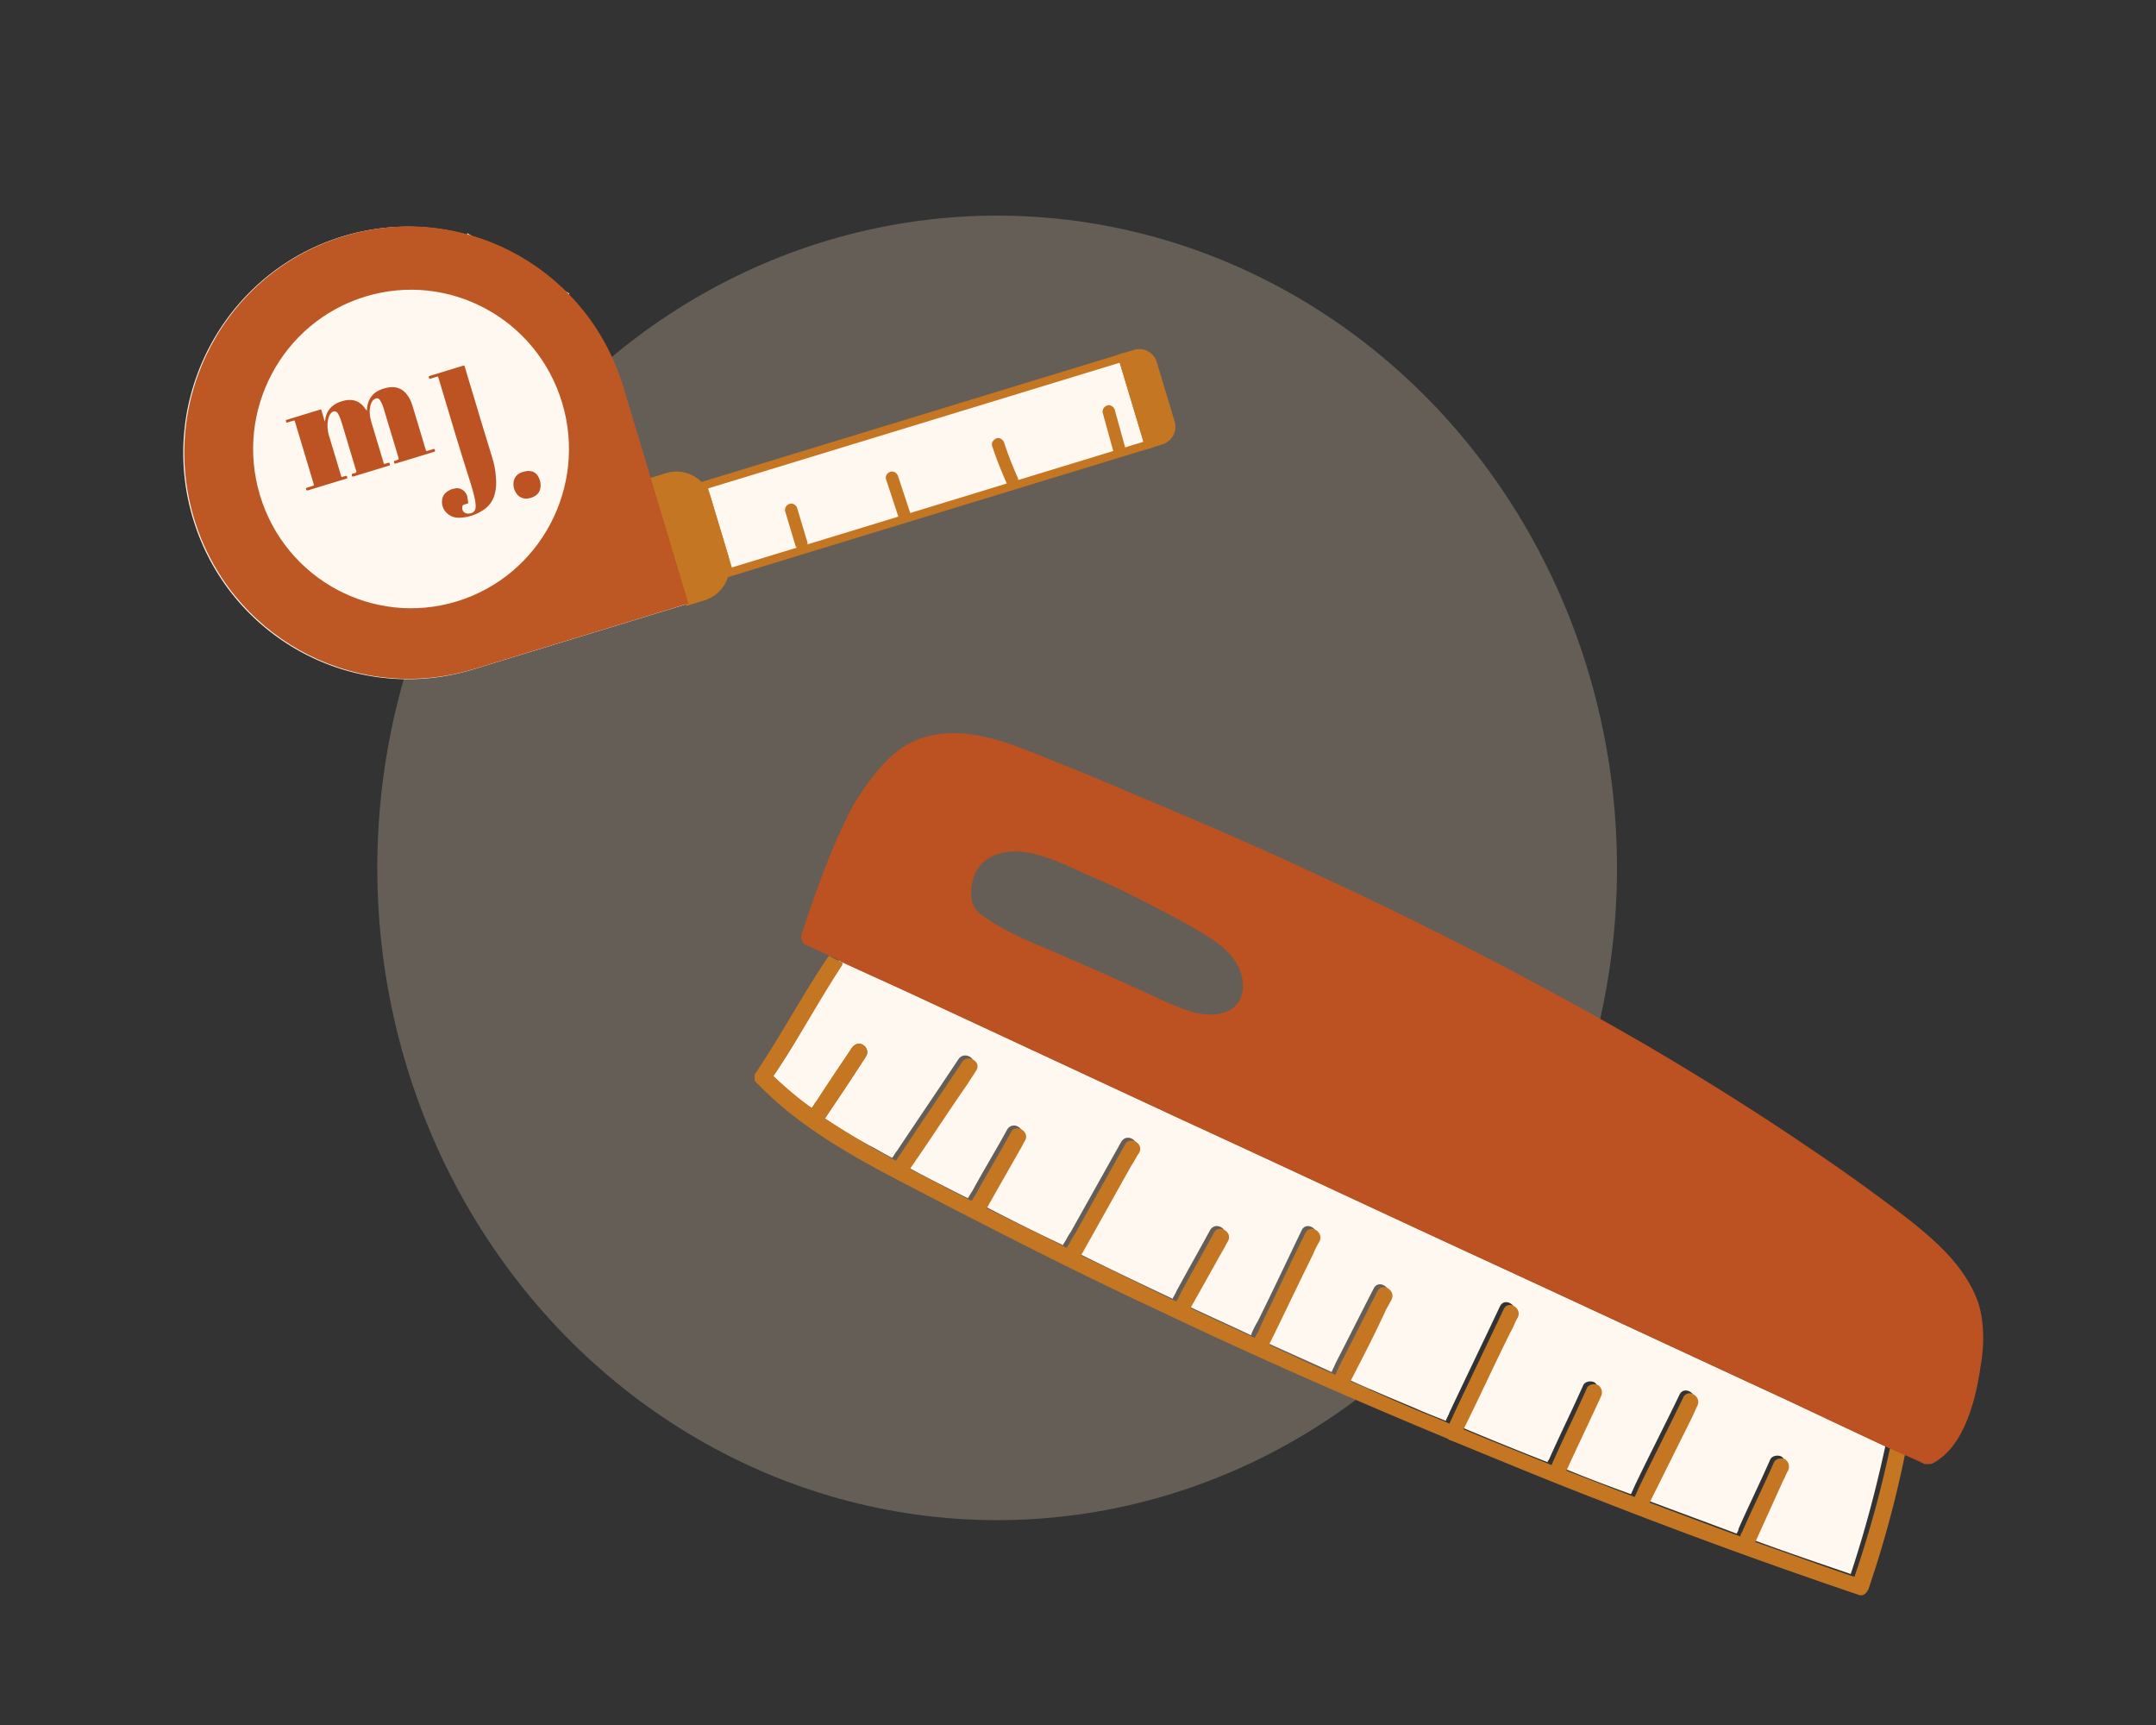 <svg width="200" height="160" fill="none" xmlns="http://www.w3.org/2000/svg"><rect width="100%" height="100%" fill="#333333" stroke="none"/><ellipse cx="92.5" cy="80.5" rx="57.5" ry="60.5" fill="#DBC2AA" fill-opacity=".3"/><path d="M43.345 21.629l-.019.148a20.58 20.58 0 00-11.541.148c-11 3.372-17.22 15.08-13.885 26.169 3.253 10.829 14.418 17.063 25.197 14.22.248-.066.505-.14.762-.214l19.913-6.086v-.01l1.332-.407c1.553-.472 2.435-2.14 1.957-3.705l.405 1.334 40.082-12.237a1.335 1.335 0 00.882-1.658l-1.654-5.503a1.32 1.32 0 00-1.645-.889L65.04 45.167l.395 1.324a2.941 2.941 0 00-3.666-1.982l-1.333.408-2.701-8.986c-.074-.26-.157-.5-.248-.75a20.946 20.946 0 00-4.77-7.818l.11-.13" fill="#FFF8F0"/><path d="M60.574 44.657l3.327 11.079 1.332-.408c1.553-.472 2.435-2.14 1.957-3.705l-1.626-5.4a2.941 2.941 0 00-3.667-1.983l-1.323.417z" fill="#C47622" stroke="#C47622" stroke-width=".75" stroke-miterlimit="10"/><path d="M104.119 33.175l-38.9 11.878 2.42 8.05 38.899-11.878-2.419-8.05z" stroke="#C47622" stroke-width=".75" stroke-miterlimit="10"/><path d="M104.121 33.17l2.417 8.05 1.185-.362a1.334 1.334 0 00.882-1.658l-1.654-5.502a1.32 1.32 0 00-1.645-.89l-1.185.362z" fill="#C47622" stroke="#C47622" stroke-width=".75" stroke-miterlimit="10"/><path d="M30.121 39.107c.056-.185.074-.37.129-.556.184-.583.579-.963 1.112-1.204.276-.12.57-.204.873-.24.643-.066 1.158.166 1.553.676.073.092.147.203.23.315.027-.167.036-.315.064-.464.147-.731.56-1.232 1.25-1.5.33-.13.661-.213 1.02-.223a1.633 1.633 0 011.35.63c.202.241.35.51.46.806.082.213.147.436.211.649.368 1.204.726 2.408 1.084 3.612.019.047.028.093.046.14.019.073.065.101.138.073.175-.055.358-.102.533-.166.092-.028.138-.019.166.083.027.12.027.139-.092.176-.662.204-1.333.408-1.994.611-.497.149-1.002.306-1.498.454-.147.047-.166.037-.202-.102-.019-.074 0-.12.073-.139.037-.009.083-.027.12-.036.266-.084.266-.084.183-.362-.431-1.445-.873-2.89-1.304-4.335-.074-.232-.138-.463-.258-.676-.027-.065-.064-.12-.1-.186-.148-.231-.332-.259-.561-.102a.747.747 0 00-.267.362c-.165.389-.174.797-.11 1.204.037.222.092.445.156.667.358 1.176.708 2.362 1.066 3.539 0 .009.01.027.01.037.054.194.036.203.247.139.055-.019.101-.037.157-.047.146-.037.165-.028.202.111.018.065 0 .102-.065.13-.036.01-.082.028-.12.037-1.028.315-2.067.63-3.096.945-.027.01-.055.01-.083.028-.091.037-.137.01-.165-.084-.018-.139-.018-.139.101-.185.101-.037.248-.028.303-.12.056-.102-.036-.223-.064-.334l-1.185-3.955c-.11-.352-.212-.704-.377-1.028-.018-.028-.028-.065-.046-.093-.175-.296-.432-.324-.67-.065a.97.97 0 00-.194.343c-.138.398-.147.797-.1 1.204.027.204.073.408.137.611.358 1.195.717 2.381 1.075 3.576l.028.102c.018.074.055.083.12.065l.275-.083c.1-.038.128.009.156.092.028.093.01.148-.092.167l-.1.028c-1.113.342-2.225.676-3.337 1.019l-.082.027c-.129.038-.212-.037-.193-.166.009-.065.064-.065.1-.084.175-.055.34-.11.515-.157.092-.028.13-.065.092-.158-.018-.027-.018-.065-.027-.102-.56-1.87-1.121-3.733-1.682-5.604-.073-.25-.037-.231-.285-.157-.147.046-.303.092-.45.139-.092.027-.11-.028-.12-.093-.018-.056-.054-.12.037-.148.037-.01.083-.028.12-.037.965-.297 1.93-.593 2.904-.89.027-.009.055-.009.082-.027.083-.037.12-.01.147.083.055.204.12.408.184.62.028.13.074.27.11.408zm12.222 1.502c-.542-1.797-1.075-3.595-1.617-5.382-.01-.037-.028-.084-.037-.12-.064-.214-.046-.195-.248-.14-.175.056-.34.102-.515.158-.082.028-.11-.01-.128-.084-.019-.064-.065-.139.046-.166.036-.01.082-.028.12-.038.964-.296 1.929-.592 2.903-.889.037-.009.064-.018.1-.028.074-.027.12-.009.139.065.009.056.027.102.046.158.477 1.602.965 3.205 1.442 4.807.35 1.168.717 2.326 1.066 3.493a8.16 8.16 0 01.368 2.353c0 .315-.037.62-.11.926a2.483 2.483 0 01-1.048 1.556 4.18 4.18 0 01-2.178.741c-.44.028-.845-.083-1.185-.38a1.396 1.396 0 01-.496-1.24c.036-.464.33-.76.735-.955.128-.065.266-.102.413-.13.598-.148 1.103.297 1.195.779.027.157.046.314.073.472.019.102-.018.139-.11.157-.101.028-.193.065-.294.093-.074.019-.11.074-.129.148-.082.37.147.676.524.676.441 0 .708-.222.708-.676 0-.352-.074-.685-.157-1.019-.23-.935-.55-1.843-.827-2.76-.275-.852-.532-1.714-.799-2.575zm6.193 3.158c.138-.037.276-.074.423-.083.46-.01.8.167 1.002.584.156.315.23.648.165 1-.055.324-.22.574-.505.741-.221.13-.45.204-.699.232-.716.065-1.13-.473-1.259-1.02a1.506 1.506 0 01-.018-.537c.092-.5.413-.787.891-.917z" fill="#BD5322"/><path d="M72.842 47.445c.312 1.047.625 2.084.937 3.131.083.287.404.5.708.408.294-.093.496-.398.404-.714-.313-1.046-.625-2.084-.937-3.13-.083-.288-.405-.5-.708-.408-.294.102-.496.407-.404.713zm9.354-2.974c.386 1.159.763 2.316 1.148 3.474.092.288.405.5.708.408.285-.093.505-.408.404-.713-.386-1.158-.762-2.316-1.148-3.474-.092-.287-.405-.5-.708-.408-.294.093-.514.399-.404.713zm9.841-3.094a37.191 37.191 0 001.36 3.474c.128.278.542.361.79.204.285-.185.34-.5.202-.797a33.861 33.861 0 01-1.24-3.196c-.092-.287-.405-.5-.708-.407-.285.11-.505.417-.404.722zm10.264-3.057c.313 1.149.635 2.288.947 3.437.083.287.413.5.707.407a.594.594 0 00.405-.713c-.313-1.148-.634-2.288-.947-3.437-.082-.287-.413-.5-.707-.407-.294.102-.487.398-.405.713z" fill="#C47622"/><path d="M17.993 48.066c3.253 10.828 14.426 17.063 25.196 14.21.248-.065.505-.14.763-.214l19.912-6.086-6.037-20.083c-.074-.259-.156-.5-.248-.75-3.602-10.616-14.95-16.516-25.693-13.237-11.008 3.362-17.22 15.071-13.893 26.16zm6.12-2.14c-2.344-7.81 2.03-16.045 9.767-18.416 7.747-2.362 15.925 2.047 18.268 9.856 2.343 7.81-2.03 16.044-9.768 18.416-7.746 2.362-15.924-2.047-18.268-9.856z" fill="#BD5825"/><g clip-path="url(#clip0)"><path d="M71.735 99.809c1.128 1.133 2.256 2.091 3.557 2.963.174-.175.26-.436.434-.61 1.128-1.656 2.256-3.312 3.297-4.968.26-.348.694-.523 1.041-.261.347.174.52.697.26 1.046-.173.261-.347.436-.433.697-1.128 1.656-2.256 3.311-3.297 4.967l-.087.087c1.301.872 2.69 1.743 4.164 2.528.694.348 1.389.784 2.083 1.132.173-.174.26-.435.433-.61 1.91-2.875 3.818-5.664 5.726-8.54.521-.784 1.822-.087 1.302.785-.26.348-.52.784-.781 1.22-1.822 2.614-3.557 5.315-5.379 7.93 1.909 1.046 3.817 2.004 5.726 2.963.173-.262.26-.436.434-.697 1.04-1.918 2.169-3.748 3.21-5.665.52-.871 1.822-.087 1.301.784-.173.262-.26.523-.434.785l-3.123 5.49c.087 0 .174.087.26.087 2.343 1.22 4.772 2.44 7.201 3.573v-.087c.26-.349.434-.784.694-1.133l4.685-8.366c.521-.871 1.822-.087 1.302.784-.261.349-.434.785-.694 1.133l-4.685 8.366c2.949 1.482 5.899 2.876 8.849 4.27.087-.261.26-.435.347-.697 1.041-1.917 2.082-3.747 3.123-5.664.521-.872 1.822-.087 1.302.784-.174.261-.261.523-.434.784-1.041 1.83-1.996 3.573-3.037 5.403 1.996.959 3.991 1.83 5.987 2.789v-.087c.173-.436.347-.784.607-1.22 1.388-2.789 2.689-5.577 4.078-8.453.433-.872 1.735-.087 1.301.784a8.05 8.05 0 01-.607 1.22c-1.388 2.789-2.69 5.577-4.078 8.366 2.082.959 4.078 1.83 6.16 2.789.087-.262.26-.523.347-.785 1.215-2.352 2.342-4.618 3.557-6.971.434-.872 1.735-.087 1.301.784-.173.349-.347.61-.52.959-1.128 2.178-2.256 4.357-3.297 6.623 2.082.958 4.164 1.83 6.247 2.701.954.436 1.908.785 2.949 1.22.087-.261.261-.523.347-.784 1.562-3.311 3.124-6.536 4.685-9.847.434-.872 1.735-.088 1.302.784-.261.436-.434.958-.694 1.394-1.475 2.963-2.863 6.013-4.338 8.976a318.903 318.903 0 008.155 3.312c0-.087 0-.175.087-.175 1.041-2.352 2.169-4.618 3.21-6.971.173-.349.694-.436 1.041-.262a.834.834 0 01.26 1.046c-1.041 2.266-2.169 4.619-3.21 6.885 2.082.871 4.164 1.655 6.333 2.44.174-.349.347-.785.521-1.133 1.301-2.702 2.689-5.403 3.991-8.105.434-.871 1.735-.087 1.301.785-.173.348-.347.784-.52 1.132a28584.11 28584.11 0 00-3.904 7.844c2.776 1.045 5.639 2.091 8.415 3.137.087-.174.174-.262.174-.436.954-2.178 1.995-4.27 2.949-6.449.174-.348.694-.435 1.041-.261a.834.834 0 01.261 1.046c-.174.261-.261.61-.434.871l-2.603 5.752c3.037 1.133 6.16 2.178 9.197 3.224 1.301-3.921 2.342-7.843 3.21-11.852-3.124-1.481-6.247-2.963-9.457-4.444-8.676-4.009-17.265-8.018-25.941-12.026-10.064-4.619-20.041-9.325-30.105-13.944L84.662 92.227c-2.255-1.046-4.598-2.091-6.854-3.137 0 .087 0 .261-.086.348-1.822 3.486-3.73 7.06-5.987 10.37z" fill="#FFF8F0"/><path d="M172.027 146.257c-3.123-1.046-6.159-2.179-9.196-3.225l2.603-5.751c.173-.262.26-.61.434-.872a.834.834 0 00-.261-1.045c-.347-.175-.867-.088-1.041.261-.954 2.179-1.995 4.27-2.949 6.449-.087.174-.174.261-.174.436-2.863-1.046-5.639-2.092-8.416-3.138l3.905-7.843c.173-.348.347-.784.52-1.133.434-.871-.867-1.656-1.301-.784-1.302 2.701-2.69 5.403-3.991 8.104-.174.349-.347.785-.521 1.133-2.082-.784-4.251-1.655-6.333-2.44 1.041-2.265 2.169-4.618 3.21-6.884a.833.833 0 00-.26-1.046c-.347-.174-.868-.087-1.041.261-1.041 2.353-2.169 4.619-3.21 6.972 0 .087-.087.174-.087.174-2.776-1.132-5.466-2.178-8.155-3.311 1.475-2.963 2.863-6.013 4.338-8.976.26-.436.433-.959.694-1.394.433-.872-.868-1.656-1.302-.785-1.561 3.312-3.123 6.536-4.685 9.848-.086.261-.26.523-.347.784-.954-.436-1.908-.784-2.95-1.22-2.082-.871-4.164-1.83-6.246-2.702 1.128-2.178 2.256-4.357 3.297-6.623.173-.348.347-.61.52-.958.434-.872-.867-1.656-1.301-.785-1.215 2.353-2.343 4.619-3.557 6.972-.087.262-.26.523-.347.784-2.082-.871-4.078-1.83-6.16-2.788 1.388-2.789 2.689-5.578 4.078-8.366.173-.436.347-.785.607-1.22.434-.872-.868-1.656-1.301-.785-1.389 2.789-2.69 5.578-4.078 8.454a8.096 8.096 0 01-.607 1.22v.087c-1.996-.959-3.991-1.83-5.987-2.789 1.041-1.83 1.996-3.573 3.037-5.403.173-.261.26-.523.434-.784.52-.872-.868-1.656-1.302-.785-1.041 1.918-2.082 3.748-3.123 5.665-.087.261-.26.436-.347.697-2.95-1.394-5.9-2.876-8.849-4.27l4.685-8.366c.26-.349.433-.784.694-1.133.52-.871-.868-1.656-1.302-.784l-4.685 8.366c-.26.348-.434.784-.694 1.133v.087c-2.429-1.22-4.771-2.353-7.2-3.573-.087 0-.174-.087-.26-.087l3.122-5.491c.174-.261.26-.522.434-.784.52-.871-.867-1.656-1.301-.784-1.041 1.917-2.17 3.747-3.21 5.664-.174.262-.26.436-.434.697-1.909-.958-3.817-2.004-5.726-2.963 1.822-2.614 3.557-5.315 5.379-7.93.26-.436.52-.784.78-1.22.521-.784-.78-1.569-1.3-.784-1.91 2.876-3.818 5.664-5.727 8.54-.173.174-.26.436-.434.61-.694-.348-1.388-.784-2.082-1.133-1.735-1.046-3.21-1.917-4.511-2.788l.087-.088c1.128-1.655 2.255-3.311 3.297-4.967.173-.261.346-.436.433-.697.26-.349.087-.871-.26-1.046-.347-.261-.78-.087-1.041.262-1.128 1.655-2.256 3.311-3.297 4.967-.173.174-.26.436-.434.61-1.214-.871-2.429-1.917-3.557-2.963 2.256-3.312 4.165-6.885 6.334-10.196.086-.087.086-.261.086-.349-.433-.174-.867-.348-1.214-.61l-.174.175c-2.342 3.485-4.338 7.233-6.68 10.719-.26.348-.174.61.087.871 0 0 0 .087.086.087 4.772 4.967 11.279 8.018 17.265 11.155 6.594 3.399 13.274 6.797 20.041 9.934 8.763 4.184 17.699 8.105 26.722 11.852.087.087.26.175.347.175 4.685 1.917 9.283 3.834 14.055 5.664a548.477 548.477 0 0023.684 8.628c.434.174.695-.088.868-.349 0-.087.087-.087.087-.174a101.458 101.458 0 003.383-12.462c-.433-.174-.954-.436-1.388-.61a104.705 104.705 0 01-3.297 11.939z" fill="#C47622"/><path d="M183.74 121.682c-.434-2.004-1.735-3.921-3.123-5.403-1.736-1.83-3.818-3.399-5.813-4.88a172.764 172.764 0 00-7.028-4.967c-4.858-3.312-9.89-6.45-14.922-9.412-10.064-5.839-20.388-11.155-30.973-16.035-5.205-2.44-10.497-4.706-15.876-6.972-2.69-1.133-5.293-2.266-7.982-3.311-2.603-1.046-5.292-2.266-8.155-2.615-2.343-.261-4.685.087-6.594 1.569-1.648 1.307-2.863 3.05-3.99 4.793-2.083 3.834-3.558 8.105-4.946 12.288-.087.261.087.697.347.871.78.349 1.562.697 2.256 1.046.433.174.867.348 1.214.61 2.256 1.046 4.599 2.091 6.854 3.137l24.726 11.503c10.064 4.619 20.041 9.325 30.105 13.944 8.676 4.008 17.265 8.017 25.941 12.026 3.123 1.481 6.247 2.963 9.457 4.444.433.175.954.436 1.388.61.607.262 1.214.523 1.735.785.087 0 .087.087.173.087h.347c.174 0 .261 0 .434-.087 2.95-1.569 3.991-6.014 4.425-9.064.26-1.481.347-3.224 0-4.967zm-73.05-27.8c-2.083-.61-4.165-1.742-6.16-2.614a432.923 432.923 0 00-6.94-3.05c-2.257-.959-4.599-1.917-6.594-3.399-1.215-.871-1.042-2.614-.521-3.834.694-1.569 2.516-2.092 4.078-2.004 2.169.174 4.25 1.22 6.159 2.091a77.107 77.107 0 016.073 2.876c1.822.959 3.731 1.917 5.466 3.05 1.649 1.046 3.21 2.614 3.037 4.793-.261 2.353-2.776 2.614-4.598 2.091z" fill="#BC5221"/></g><defs><clipPath id="clip0"><path fill="#fff" transform="translate(70 68)" d="M0 0h114v80H0z"/></clipPath></defs></svg>